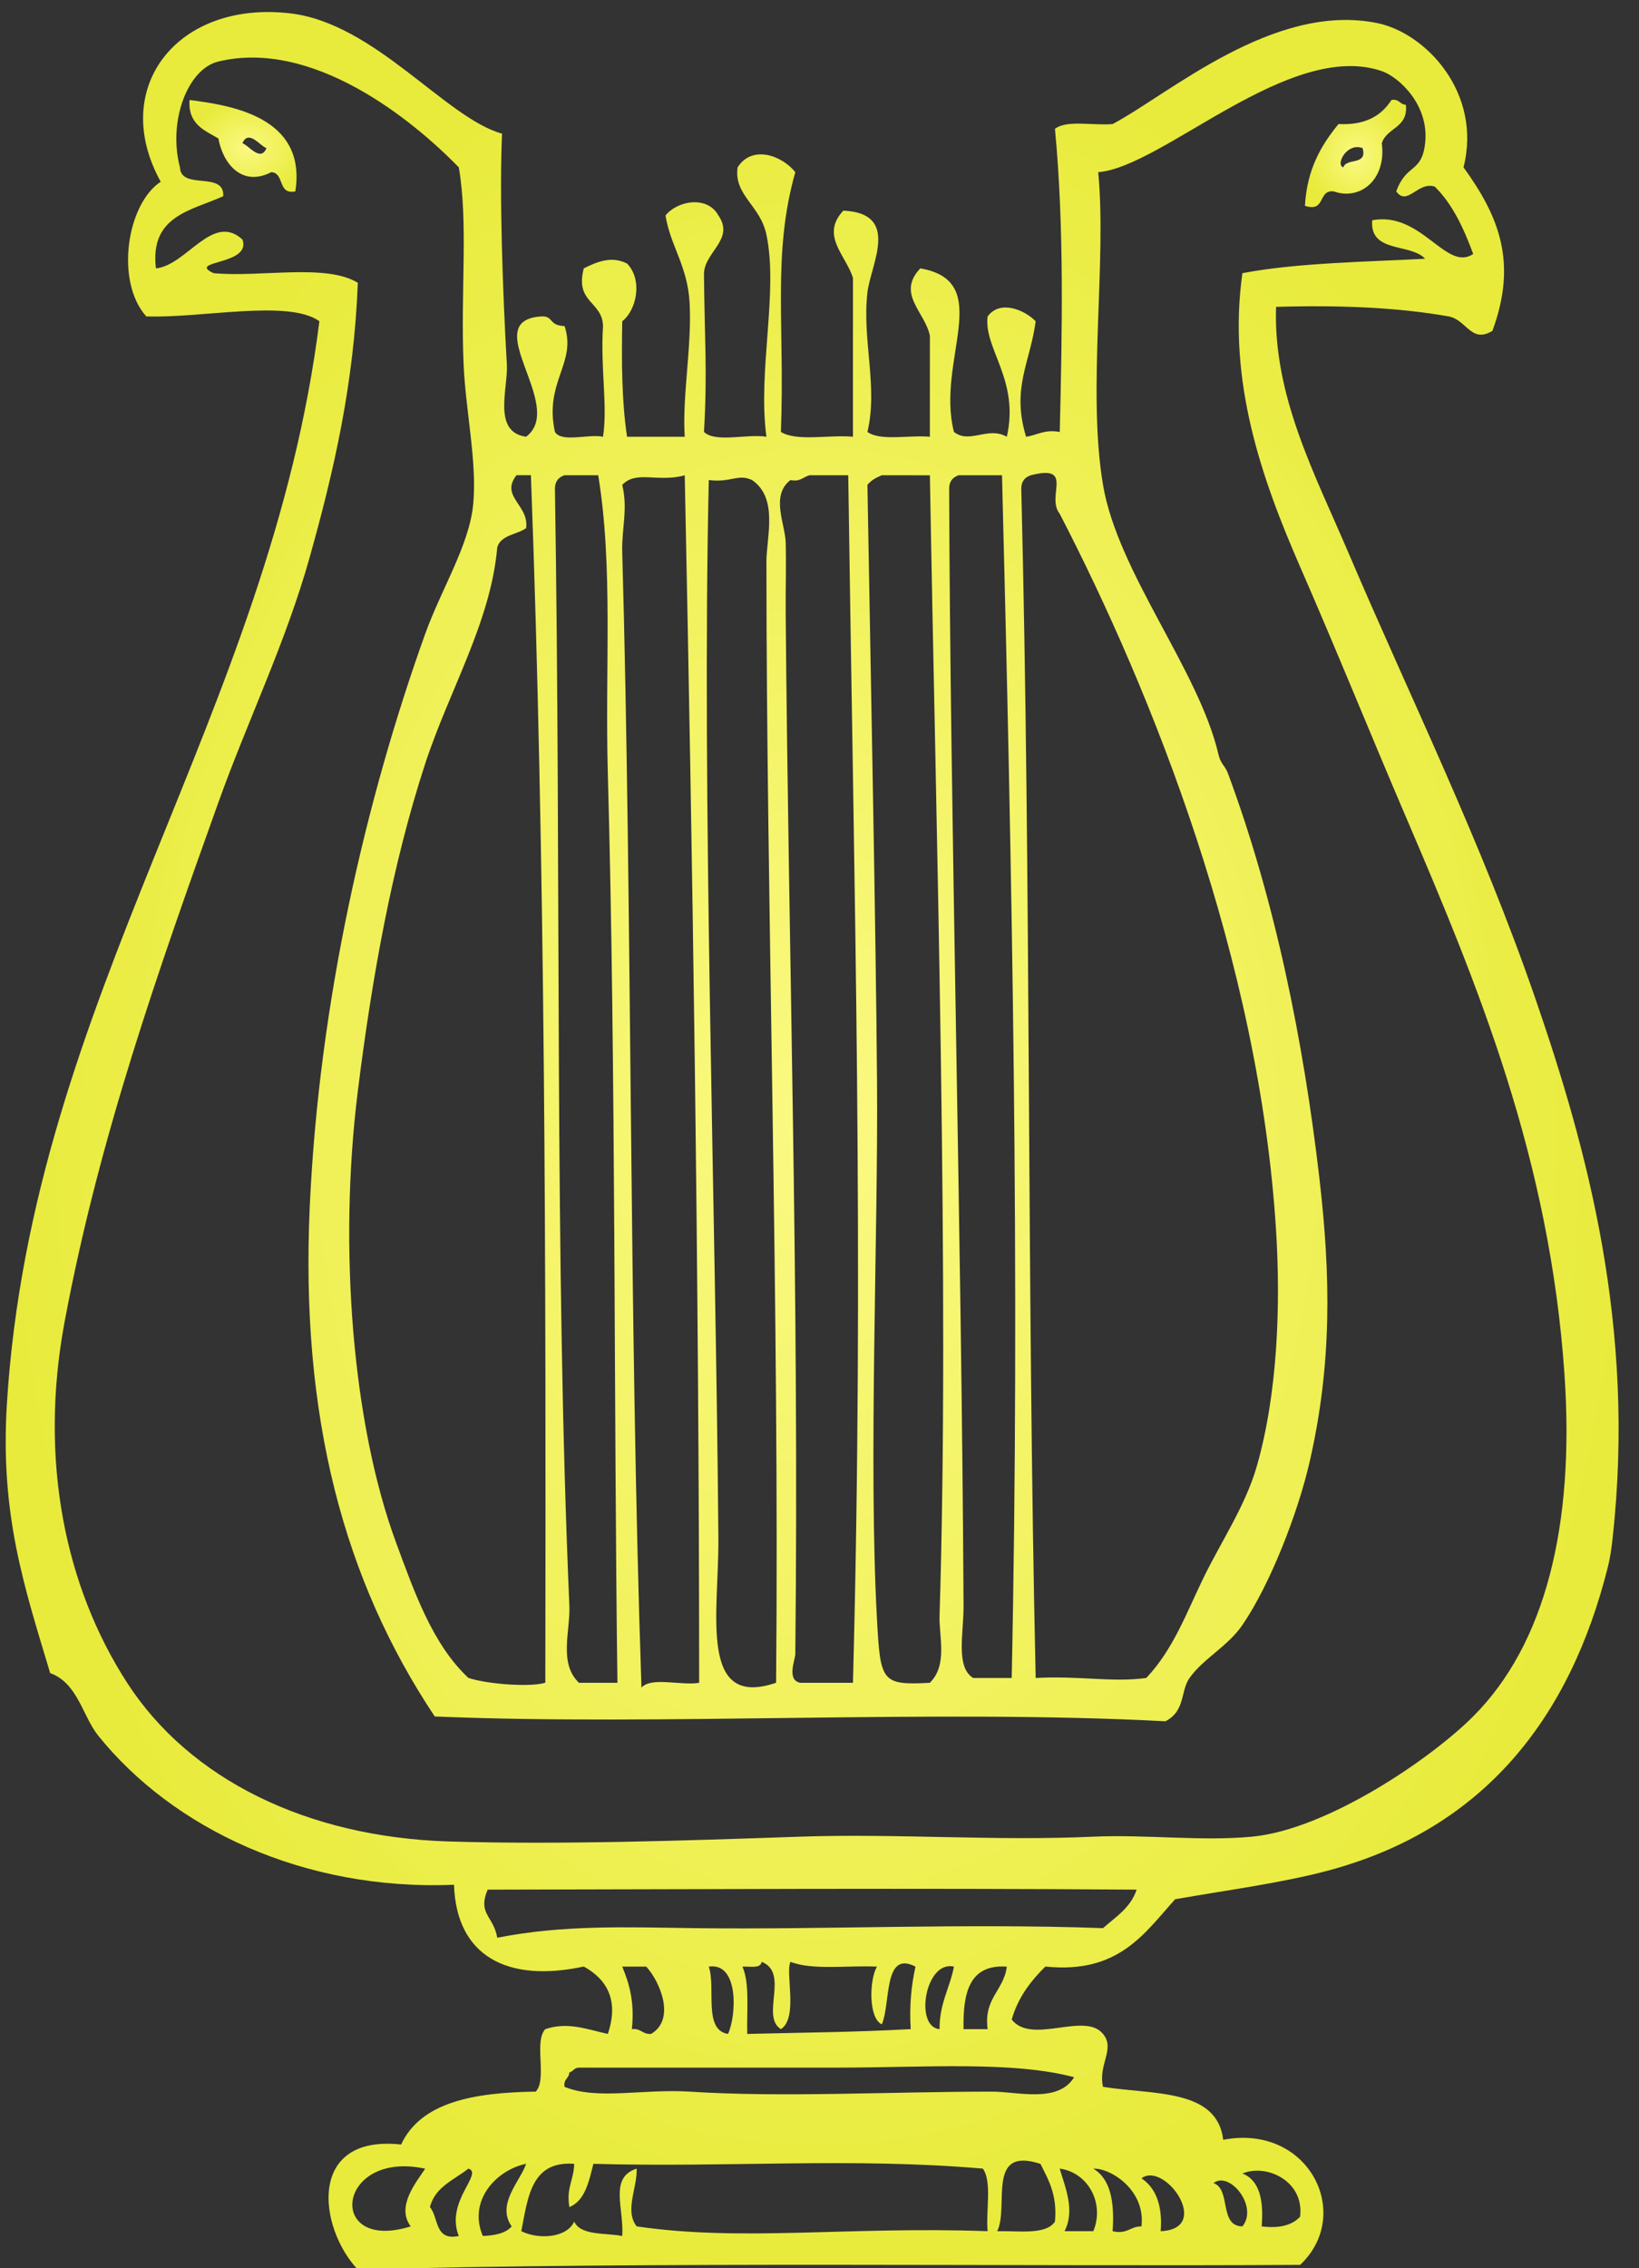 <?xml version="1.0"?>
<svg xmlns:rdf="http://www.w3.org/1999/02/22-rdf-syntax-ns#" xmlns="http://www.w3.org/2000/svg" xmlns:cc="http://web.resource.org/cc/" xmlns:dc="http://purl.org/dc/elements/1.1/" viewBox="0 0 222 307">
 <rect x="0" y="0" width="222" height="307" fill="#333333" stroke="none"/>
 <defs>
  <radialGradient id="imagebot_14">
   <stop stop-color="#fbf982" offset="0"/>
   <stop stop-color="#e8eb3b" offset="1"/>
  </radialGradient>
 </defs>
 <g>
  <title>Layer 1</title>
  <g id="imagebot_2" fill="url(#imagebot_14)" transform="translate(.772 1.628)">
   <path id="imagebot_3" d="m39.231 24.277c-2.443 0.49-1.419-2.487-3.256-2.604-4.008 2.072-6.581-1.217-7.163-4.558-1.921-1.117-4.136-1.942-3.907-5.209 5.627 0.724 15.906 2.283 14.326 12.371zm-3.907-5.86c-0.771-0.191-2.46-2.623-3.256-0.651 0.771 0.191 2.46 2.622 3.256 0.651z"/>
   <path id="imagebot_4" d="m189.65 12.556c0.35 3.169-2.6 3.047-3.26 5.209 0.65 4.943-2.95 7.8-6.51 6.512-2.2-0.25-1.02 2.882-3.9 1.954 0.27-4.929 2.2-8.216 4.55-11.07 3.66 0.189 5.81-1.143 7.17-3.256 1.05-0.184 1.12 0.615 1.95 0.651zm-8.47 8.465c0.41-1.328 3.3-0.183 2.61-2.604-2.16-0.8-3.71 2.283-2.61 2.604z"/>
   <path id="imagebot_5" d="m67.231 16.463c-0.375 8.175 0.08 21.394 0.651 31.256 0.185 3.18-2 9.134 2.604 9.768 5.495-4.118-6.607-15.629 1.954-16.279 1.85-0.14 0.991 1.213 3.256 1.302 1.682 5.01-2.793 7.549-1.302 14.326 0.903 1.485 4.532 0.243 6.512 0.651 0.651-4.216-0.368-9.244 0-14.977-0.077-3.396-3.842-3.104-2.605-7.814 1.83-0.904 3.744-1.721 5.861-0.651 2.128 2.179 1.329 6.245-0.651 7.814-0.103 5.529-0.063 10.916 0.651 15.628h7.814c-0.363-5.564 0.998-12.294 0.651-18.232-0.285-4.893-2.631-7.698-3.256-11.721 1.681-2.061 5.7-2.684 7.163 0 2.221 3.207-1.81 4.894-1.954 7.814 0.075 9.121 0.479 13.402 0 21.488 1.541 1.498 5.84 0.233 8.46 0.651-1.21-8.891 1.64-19.545 0-27.349-0.83-3.996-4.449-5.342-3.902-9.116 1.962-3.09 6.022-1.601 7.812 0.651-3.14 11.094-1.4 20.645-1.95 35.163 2.14 1.333 6.59 0.352 9.76 0.651v-21.488c-0.89-2.998-4.48-5.754-1.3-9.116 7.8 0.351 3.7 7.271 3.26 11.069-0.74 6.459 1.46 12.756 0 18.884 1.76 1.282 5.69 0.388 8.46 0.651v-13.674c-0.66-3.228-4.56-5.673-1.3-9.117 10.22 1.768 2.08 12.479 4.56 22.14 2.12 1.679 4.6-0.811 7.16 0.651 1.76-7.695-3.16-11.925-2.6-16.279 1.68-2.323 5.05-0.869 6.51 0.651-0.76 5.647-3.31 9.022-1.3 15.628 1.53-0.208 2.44-1.029 4.56-0.651 0.33-13.634 0.61-27.822-0.65-41.023 1.57-1.248 5.23-0.411 7.81-0.651 7.59-4.008 21.79-16.515 35.81-13.674 6.66 1.348 14.26 9.497 11.72 19.535 4.82 6.648 7.33 12.879 3.91 22.14-2.87 1.714-3.43-1.416-5.86-1.954-7-1.242-14.94-1.557-23.44-1.302-0.4 12.069 5.24 22.592 9.77 33.209 8.49 19.897 17.93 38.894 25.4 60.554 6.97 20.23 13.58 44.35 10.41 72.93-0.12 1.14-0.29 2.49-0.65 3.91-5.09 20.31-16.69 35.34-37.76 41.02-6.28 1.69-13.41 2.61-20.84 3.91-4.22 4.68-7.67 10.13-17.58 9.11-1.97 1.95-3.68 4.14-4.56 7.17 2.71 3.48 9.89-1.11 12.37 1.95 1.7 2.03-0.69 4.13 0 7.16 6.72 1.1 15.45 0.19 16.28 7.17 11.54-2.22 17.72 10.06 10.42 16.93-36.49 0.24-88.853-0.48-127.63 0.65-5.365-5.68-6.913-18.33 5.859-16.94 2.693-5.77 9.887-7.04 18.232-7.16 1.593-1.66-0.29-6.8 1.303-8.46 3.031-1 5.456-0.02 8.465 0.65 1.563-4.63-0.206-7.44-3.256-9.12-10.4 2.23-17.263-1.43-17.581-11.07-20.41 0.85-38.121-7.67-48.187-20.18-2.139-2.66-2.766-7.12-6.511-8.47-3.511-11.7-6.796-21.41-5.861-36.46 3.422-55.09 35.628-93.205 42.326-146.52-4.161-2.992-15.93-0.389-23.442-0.65-4.231-4.685-2.671-15.2 1.952-18.229-7.054-12.745 2.319-24.599 17.581-22.787 11.457 1.36 21.031 14.178 28.651 16.279zm-26.046 145.21c1.27-27.94 7.651-55.25 15.628-77.486 2.185-6.089 5.989-12.015 6.512-17.582 0.537-5.72-1.026-12.607-1.302-18.884-0.429-9.758 0.653-19.189-0.651-26.698-6.458-6.632-19.863-17.372-32.56-14.325-4.219 1.013-6.844 8.162-5.209 14.326 0.11 3.146 6.075 0.437 5.861 3.907-4.333 1.962-9.965 2.625-9.117 9.767 4.182-0.417 7.665-7.605 11.721-3.907 1.288 3.505-7.666 2.824-3.907 4.558 6.355 0.591 15.233-1.342 19.535 1.302-0.534 13.827-3.283 25.591-6.512 37.116-3.246 11.588-8.401 22.124-12.372 33.206-8.059 22.51-16.165 45.32-20.837 70.33-3.49 18.68 0.063 35.84 8.465 48.83 8.437 13.05 24.355 20.91 43.628 21.49 14.952 0.45 31.559-0.1 47.532-0.65 13.07-0.45 26.45 0.61 39.72 0 7.08-0.32 14.66 0.65 21.49 0 10.19-0.97 24.2-10.52 29.96-16.28 9.81-9.81 13.75-25.95 12.37-46.23-2-29.24-11.66-52.59-21.49-75.53-4.75-11.077-9.37-22.516-14.33-33.863-5.18-11.849-9.87-25.159-7.81-39.721 7.34-1.42 17.37-1.555 24.75-1.954-1.99-2.141-7.53-0.721-7.17-5.209 6.68-1.267 10.03 7.059 13.68 4.558-1.29-3.486-2.8-6.754-5.21-9.116-2.31-0.735-3.71 2.736-5.21 0.651 1.37-3.815 3.44-2.419 3.91-6.512 0.59-5.2-3.57-8.976-5.86-9.767-12.48-4.291-29.68 12.998-38.42 13.674 1.18 12.143-1.51 29.582 0.65 42.326 2 11.872 12.97 25.052 15.63 36.463 0.31 1.36 0.87 1.47 1.3 2.61 6.38 17.17 10.23 36.3 12.37 54.69 1.55 13.32 1.72 25.21-1.3 38.42-1.61 7.05-5.4 16.72-9.12 22.14-2 2.92-5.29 4.53-7.16 7.17-1.26 1.77-0.51 4.41-3.26 5.86-31.37-1.66-68.376 0.64-98.975-0.65-12.303-18.45-18.226-40.51-16.93-69.03zm29.302-91.812c-1.272 0.898-3.429 0.912-3.907 2.604-0.887 10.137-6.506 19.322-9.768 29.298-4.496 13.76-7.201 28.94-9.116 44.28-2.655 21.28-0.717 45.22 5.209 61.21 2.455 6.63 4.922 13.71 9.767 18.23 2.593 0.86 8.438 1.28 10.419 0.65 0.099-56.76 0.002-111.28-1.954-163.44-0.651 0.002-1.302 0.002-1.954 0.002-2.258 2.9 1.75 4.031 1.304 7.166zm3.907-5.209c0.856 53.221-0.08 104.06 1.954 151.07 0.146 3.39-1.488 7.78 1.302 10.42h5.209c-0.496-36.37-0.203-83.57-1.302-123.07-0.399-14.354 0.749-27.919-1.302-40.375h-4.558c-0.819 0.267-1.332 0.84-1.303 1.954zm9.116-0.651c0.793 3.307-0.091 5.862 0 9.116 1.358 48.336 0.899 103.74 2.604 153.68 1.328-1.5 5.408-0.24 7.814-0.65-0.008-54.81-0.887-111.87-1.953-163.44-3.65 1.006-6.57-0.715-8.465 1.298zm11.721-0.651c-0.963 42.743 0.938 98.053 1.302 143.25 0.081 9.99-2.762 23.15 7.817 19.54 0.46-50.58-1.31-105.86-1.31-151.72 0-3.364 1.65-8.618-1.95-11.073-1.928-0.891-2.834 0.382-5.859 0zm11.069 0c-2.74 2.086-0.71 5.965-0.65 8.465 0.08 3.34-0.03 6.578 0 9.767 0.38 45.481 1.83 91.811 1.3 140.65-0.01 0.83-1.21 3.52 0.65 3.91h7.16c1.52-57.39 0.17-106.38-0.64-163.44-1.74-0.005-3.48-0.005-5.21-0.005-0.89 0.205-1.25 0.928-2.61 0.652zm10.42 0.651c0.48 27.758 1.12 58.732 1.3 80.742 0.17 20.38-1.18 51.63 0 72.93 0.46 8.29 0.6 8.83 7.16 8.47 2.44-2.44 1.22-6.21 1.31-9.12 1.38-43.97-0.48-106.25-1.31-154.32-2.16-0.004-4.34-0.004-6.51-0.004-0.77 0.315-1.47 0.694-1.95 1.302zm11.07 0.651c0.13 43.571 1.69 101.21 1.95 151.07 0.02 3.73-1.1 8.29 1.3 9.77h5.22c1.15-54.08 0.04-109.73-1.31-162.79-1.95-0.004-3.91-0.004-5.86-0.004-0.82 0.266-1.33 0.839-1.3 1.953zm9.77 0c1.34 53.591 0.74 107.01 1.95 160.84 5.95-0.32 10.35 0.63 14.98 0 3.69-3.9 5.46-8.87 7.81-13.68 2.38-4.85 5.66-9.73 7.16-14.98 2.86-9.97 3.23-21.98 2.61-31.9-2.27-36.53-16.75-72.779-29.31-97.026-1.89-2.35 2.06-6.716-3.9-5.209-0.82 0.267-1.33 0.84-1.3 1.954zm-72.282 189.49c-1.389 3.33 0.812 3.56 1.302 6.51 8.943-1.77 17.511-1.42 26.698-1.3 17.432 0.23 36.352-0.68 55.352 0 1.73-1.53 3.75-2.76 4.55-5.21-30.28-0.23-60.769-0.04-87.902 0zm34.512 10.42c1 2.25 0.57 5.93 0.65 9.11 9.55-0.23 13.82-0.22 22.14-0.65-0.2-3.24 0.1-5.97 0.65-8.46-4.38-2.28-3.33 4.94-4.56 7.81-1.85-0.83-1.69-6.14-0.65-7.81-3.94-0.19-8.77 0.52-11.72-0.65-0.74 1.45 1.09 7.57-1.3 9.11-2.79-1.71 1.2-7.63-2.61-9.11-0.12 0.96-1.57 0.59-2.6 0.65zm-14.978 8.46c1.231-0.14 1.437 0.73 2.604 0.65 3.352-1.97 1.243-7.04-0.651-9.11h-3.256c0.959 2.29 1.696 4.81 1.303 8.46zm13.024 0.65c1.156-2.48 1.497-9.73-2.604-9.11 0.98 2.92-0.774 8.58 2.604 9.11zm28.654-0.65c-0.02-3.49 1.39-5.56 1.95-8.46-3.9-0.91-5.39 8.18-1.95 8.46zm3.25 0h3.26c-0.55-4.23 2.19-5.19 2.6-8.46-5.12-0.35-5.95 3.6-5.86 8.46zm-16.93 5.21h-35.161c-0.653 0-0.775 0.53-1.302 0.65-0.036 0.83-0.835 0.9-0.651 1.95 4.39 1.82 10.623 0.25 16.93 0.65 12.504 0.81 27.124 0 41.024 0 3.39 0 8.89 1.6 11.07-1.95-8.38-2.23-20.38-1.3-31.91-1.3zm-48.184 22.79c1.668-0.07 3.104-0.37 3.907-1.3-2.125-3.02 1.205-6.16 1.953-8.47-4.048 0.84-7.898 4.98-5.86 9.77zm5.21-0.65c2.457 1.21 6.21 0.85 7.163-1.3 0.899 1.92 4.143 1.5 6.512 1.95 0.257-3.73-1.824-7.91 1.954-9.12 0.095 2.61-1.671 5.67 0 7.82 14.313 2.1 28.705-0.03 47.535 0.65-0.26-2.78 0.63-6.71-0.65-8.47-17.69-1.53-34.692-0.13-52.745-0.65-0.624 2.42-1.111 4.97-3.256 5.86-0.448-2.62 0.624-3.72 0.651-5.86-5.86-0.43-6.265 4.59-7.164 9.12zm64.464 0c2.98-0.06 6.6 0.53 7.82-1.3 0.34-3.61-0.88-5.64-1.96-7.81-7.42-2.43-4.21 5.77-5.86 9.11zm15.63 0c1.99 0.47 2.37-0.67 3.91-0.65 0.58-4.94-4.22-7.93-6.52-7.81 2.32 1.37 2.89 4.49 2.61 8.46zm-95.071-0.65c-2.049-2.73 0.849-6.08 1.954-7.81-12.032-2.59-13.496 11.42-1.954 7.81zm2.605-2.61c1.201 1.41 0.603 4.61 3.907 3.91-1.874-4.67 3.399-8.49 1.302-9.12-1.942 1.54-4.505 2.45-5.209 5.21zm85.956 3.26h3.9c1.57-3.83-0.76-7.97-4.56-8.47 0.75 2.52 2.11 5.66 0.66 8.47zm26.7-0.65c2.48 0.31 4.15-0.19 5.2-1.3 0.62-4.76-4.46-7.24-7.81-5.86 2.33 0.92 2.9 3.61 2.61 7.16zm-13.68 0.65c7.09-0.3 0.55-9.52-2.6-7.16 1.94 1.31 2.87 3.64 2.6 7.16zm11.07-0.65c2.21-2.71-1.77-7.56-3.91-5.86 2.41 0.85 0.7 5.82 3.91 5.86z"/>
  </g>
 </g>
</svg>
